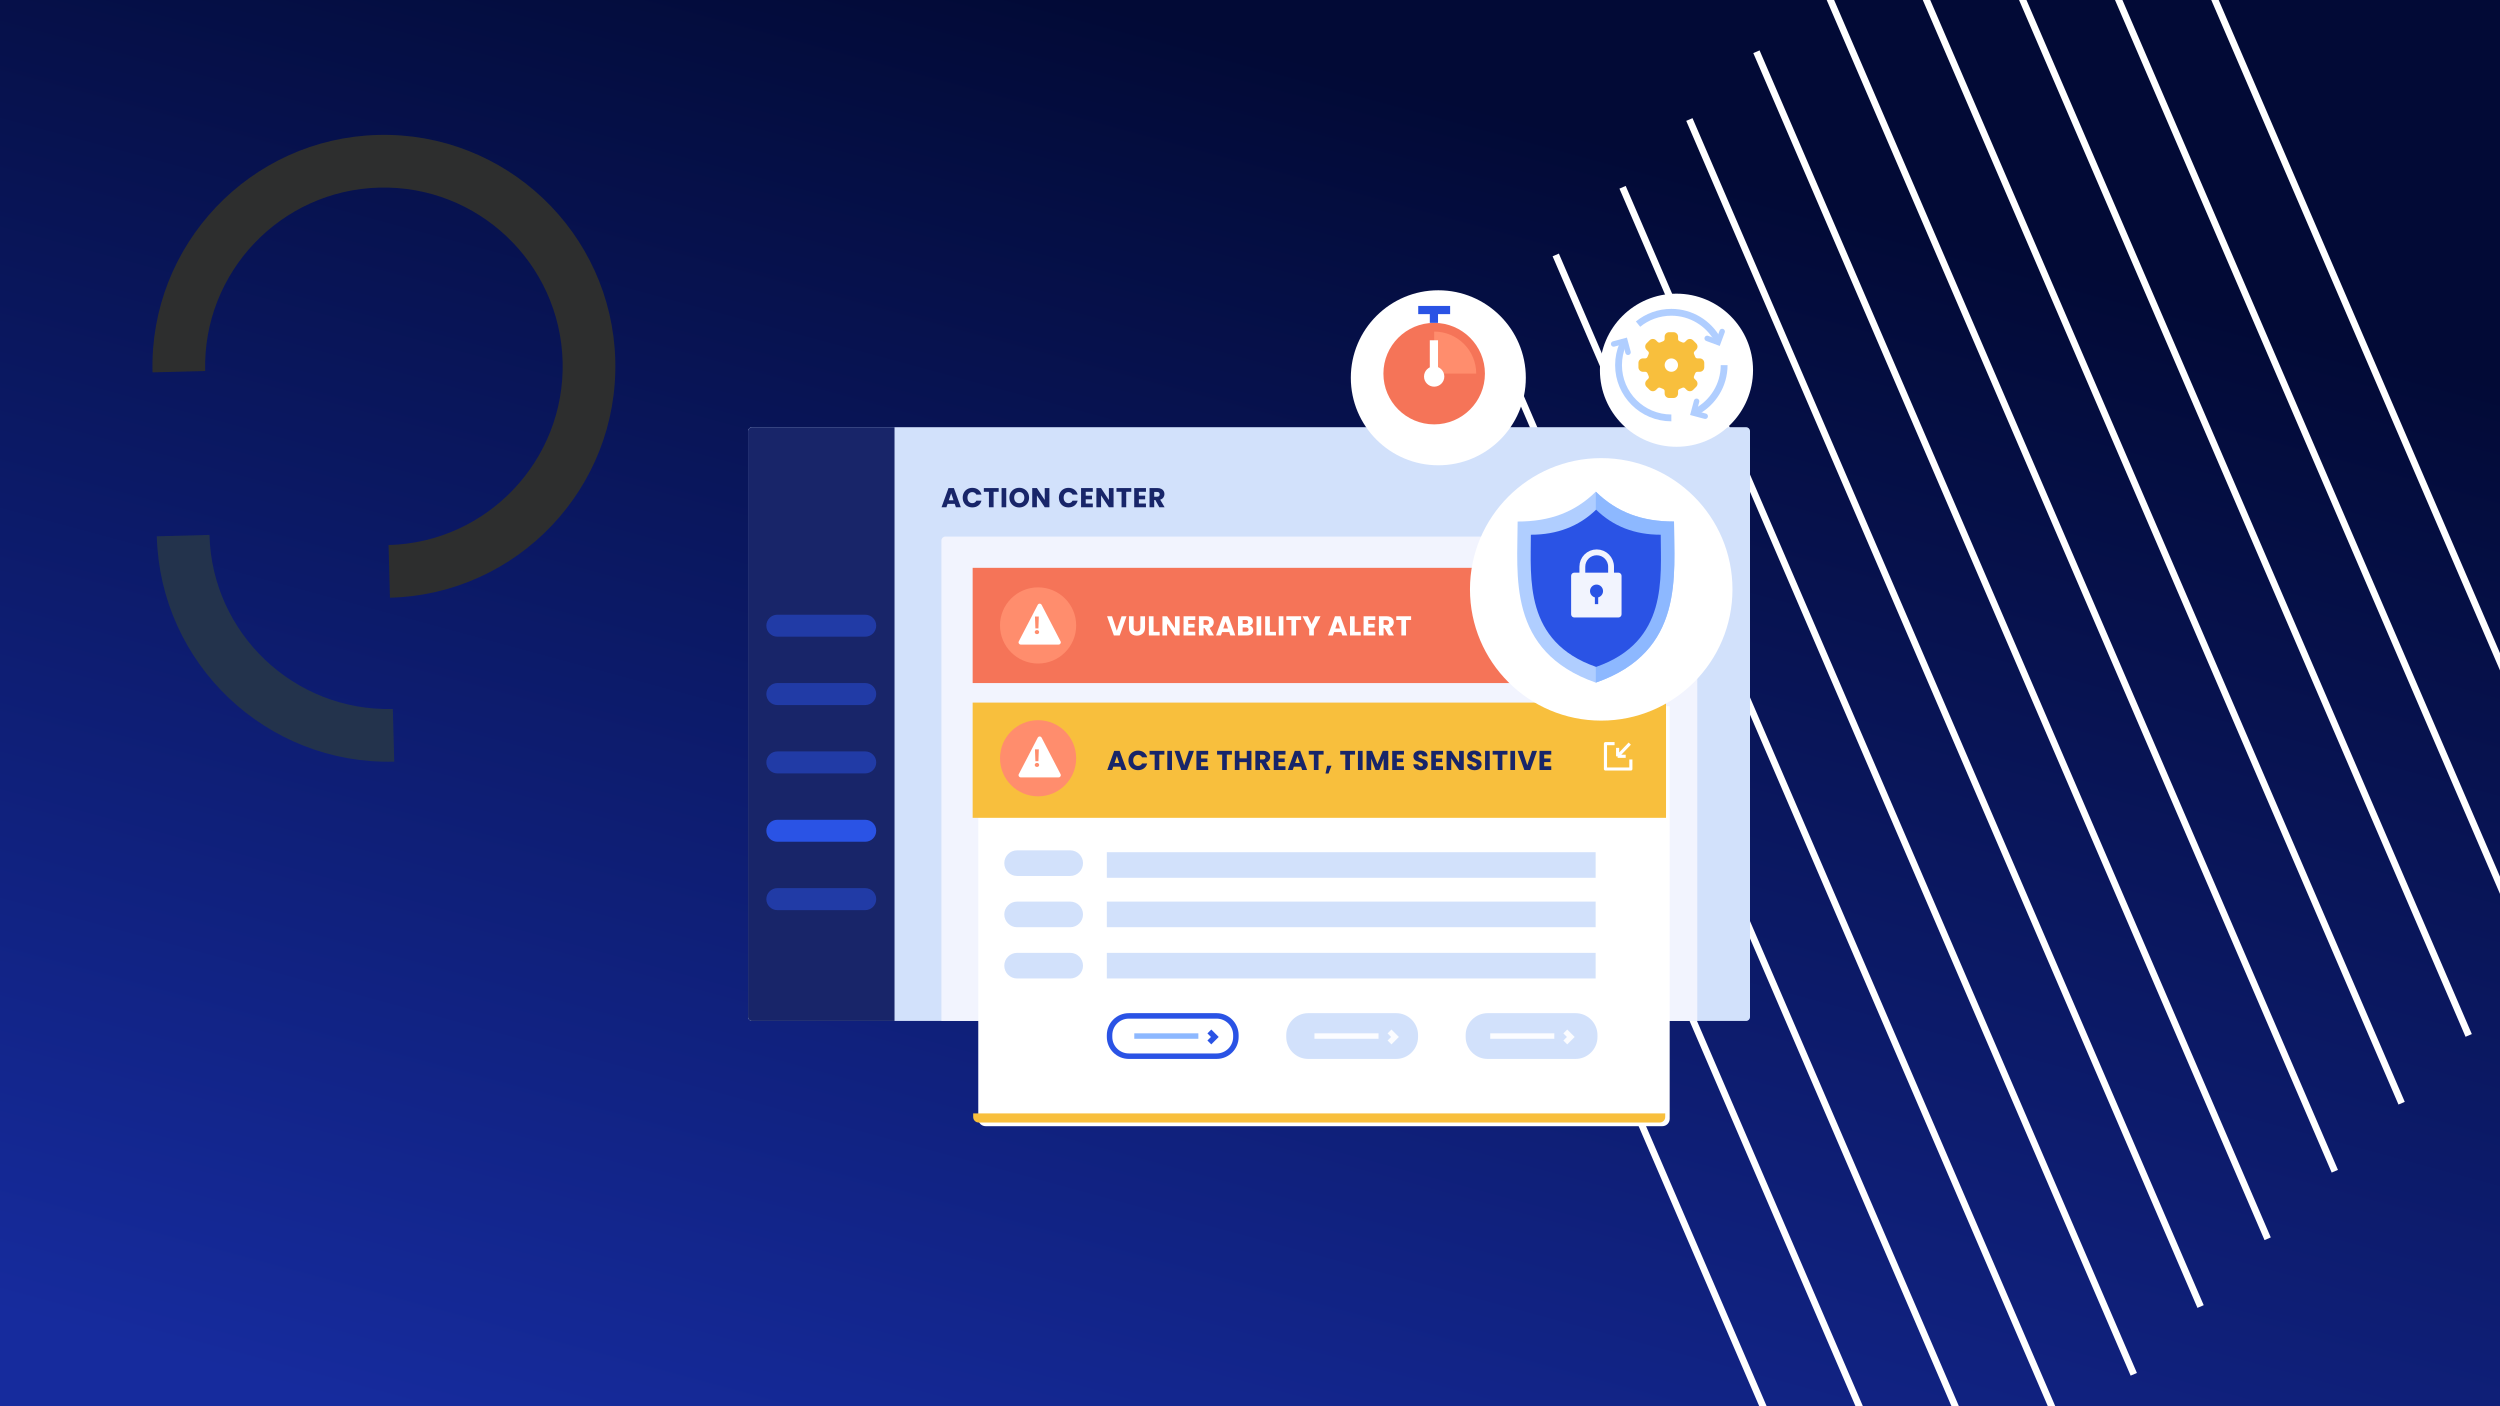 <svg width="1280" height="720" viewBox="0 0 1280 720" fill="none" xmlns="http://www.w3.org/2000/svg">
<g clip-path="url(#clip0_5642_13400)">
<rect width="1280" height="720" fill="#23334C"/>
<rect width="1280" height="720" fill="url(#paint0_linear_5642_13400)"/>
<rect width="1280" height="720" fill="url(#paint1_linear_5642_13400)"/>
<g style="mix-blend-mode:soft-light">
<path d="M1072.44 -147.521L1069.23 -146.137L1330.97 461.618L1334.18 460.234L1072.44 -147.521Z" fill="white"/>
<path d="M1038.1 -112.825L1034.89 -111.441L1296.63 496.313L1299.84 494.929L1038.1 -112.825Z" fill="white"/>
<path d="M1003.83 -78.306L1000.62 -76.922L1262.36 530.833L1265.58 529.449L1003.83 -78.306Z" fill="white"/>
<path d="M969.495 -43.607L966.281 -42.223L1228.02 565.532L1231.24 564.148L969.495 -43.607Z" fill="white"/>
<path d="M935.294 -8.775L932.08 -7.391L1193.82 600.364L1197.03 598.98L935.294 -8.775Z" fill="white"/>
<path d="M900.903 25.798L897.689 27.182L1159.43 634.936L1162.64 633.552L900.903 25.798Z" fill="white"/>
<path d="M866.563 60.497L863.35 61.881L1125.09 669.636L1128.3 668.252L866.563 60.497Z" fill="white"/>
<path d="M832.362 95.192L829.148 96.576L1090.89 704.331L1094.1 702.947L832.362 95.192Z" fill="white"/>
<path d="M798.145 129.839L794.932 131.223L1056.67 738.977L1059.89 737.593L798.145 129.839Z" fill="white"/>
<path d="M763.755 164.544L760.541 165.928L1022.28 773.682L1025.5 772.298L763.755 164.544Z" fill="white"/>
<path d="M729.552 199.243L726.338 200.627L988.078 808.382L991.292 806.998L729.552 199.243Z" fill="white"/>
<path d="M695.214 233.938L692 235.322L953.741 843.077L956.954 841.693L695.214 233.938Z" fill="white"/>
</g>
<path d="M383 220.73C383 219.626 383.895 218.73 385 218.73H894C895.105 218.73 896 219.626 896 220.73V520.73C896 521.835 895.105 522.73 894 522.73H385C383.895 522.73 383 521.835 383 520.73V220.73Z" fill="#D2E1FB"/>
<path d="M458 218.73H385C383.895 218.73 383 219.626 383 220.73V520.73C383 521.835 383.895 522.73 385 522.73H458V218.73Z" fill="#182569"/>
<path opacity="0.5" d="M392.373 320.355C392.373 317.249 394.891 314.73 397.997 314.73H442.991C446.097 314.73 448.615 317.249 448.615 320.355C448.615 323.461 446.097 325.979 442.991 325.979H397.997C394.891 325.979 392.373 323.461 392.373 320.355Z" fill="#2A53E5"/>
<path opacity="0.5" d="M392.373 355.355C392.373 352.249 394.891 349.73 397.997 349.73H442.991C446.097 349.73 448.615 352.249 448.615 355.355C448.615 358.461 446.097 360.979 442.991 360.979H397.997C394.891 360.979 392.373 358.461 392.373 355.355Z" fill="#2A53E5"/>
<path opacity="0.5" d="M392.373 390.355C392.373 387.249 394.891 384.73 397.997 384.73H442.991C446.097 384.73 448.615 387.249 448.615 390.355C448.615 393.461 446.097 395.979 442.991 395.979H397.997C394.891 395.979 392.373 393.461 392.373 390.355Z" fill="#2A53E5"/>
<path d="M392.373 425.355C392.373 422.249 394.891 419.73 397.997 419.73H442.991C446.097 419.73 448.615 422.249 448.615 425.355C448.615 428.461 446.097 430.979 442.991 430.979H397.997C394.891 430.979 392.373 428.461 392.373 425.355Z" fill="#2A53E5"/>
<path opacity="0.5" d="M392.373 460.355C392.373 457.249 394.891 454.73 397.997 454.73H442.991C446.097 454.73 448.615 457.249 448.615 460.355C448.615 463.461 446.097 465.979 442.991 465.979H397.997C394.891 465.979 392.373 463.461 392.373 460.355Z" fill="#2A53E5"/>
<path d="M488.828 257.983H485.16L484.572 259.719H482.066L485.622 249.891H488.394L491.95 259.719H489.416L488.828 257.983ZM488.212 256.135L486.994 252.537L485.79 256.135H488.212ZM492.906 254.791C492.906 253.82 493.116 252.957 493.536 252.201C493.956 251.435 494.539 250.843 495.286 250.423C496.042 249.993 496.896 249.779 497.848 249.779C499.015 249.779 500.013 250.087 500.844 250.703C501.675 251.319 502.23 252.159 502.51 253.223H499.878C499.682 252.812 499.402 252.499 499.038 252.285C498.683 252.07 498.277 251.963 497.82 251.963C497.083 251.963 496.485 252.219 496.028 252.733C495.571 253.246 495.342 253.932 495.342 254.791C495.342 255.649 495.571 256.335 496.028 256.849C496.485 257.362 497.083 257.619 497.82 257.619C498.277 257.619 498.683 257.511 499.038 257.297C499.402 257.082 499.682 256.769 499.878 256.359H502.51C502.23 257.423 501.675 258.263 500.844 258.879C500.013 259.485 499.015 259.789 497.848 259.789C496.896 259.789 496.042 259.579 495.286 259.159C494.539 258.729 493.956 258.137 493.536 257.381C493.116 256.625 492.906 255.761 492.906 254.791ZM511.326 249.891V251.809H508.722V259.719H506.328V251.809H503.724V249.891H511.326ZM515.202 249.891V259.719H512.808V249.891H515.202ZM521.865 259.817C520.941 259.817 520.091 259.602 519.317 259.173C518.551 258.743 517.94 258.146 517.483 257.381C517.035 256.606 516.811 255.738 516.811 254.777C516.811 253.815 517.035 252.952 517.483 252.187C517.94 251.421 518.551 250.824 519.317 250.395C520.091 249.965 520.941 249.751 521.865 249.751C522.789 249.751 523.633 249.965 524.399 250.395C525.173 250.824 525.78 251.421 526.219 252.187C526.667 252.952 526.891 253.815 526.891 254.777C526.891 255.738 526.667 256.606 526.219 257.381C525.771 258.146 525.164 258.743 524.399 259.173C523.633 259.602 522.789 259.817 521.865 259.817ZM521.865 257.633C522.649 257.633 523.274 257.371 523.741 256.849C524.217 256.326 524.455 255.635 524.455 254.777C524.455 253.909 524.217 253.218 523.741 252.705C523.274 252.182 522.649 251.921 521.865 251.921C521.071 251.921 520.437 252.177 519.961 252.691C519.494 253.204 519.261 253.899 519.261 254.777C519.261 255.645 519.494 256.34 519.961 256.863C520.437 257.376 521.071 257.633 521.865 257.633ZM537.294 259.719H534.9L530.896 253.657V259.719H528.502V249.891H530.896L534.9 255.981V249.891H537.294V259.719ZM542.151 254.791C542.151 253.82 542.361 252.957 542.781 252.201C543.201 251.435 543.784 250.843 544.531 250.423C545.287 249.993 546.141 249.779 547.093 249.779C548.259 249.779 549.258 250.087 550.089 250.703C550.919 251.319 551.475 252.159 551.755 253.223H549.123C548.927 252.812 548.647 252.499 548.283 252.285C547.928 252.07 547.522 251.963 547.065 251.963C546.327 251.963 545.73 252.219 545.273 252.733C544.815 253.246 544.587 253.932 544.587 254.791C544.587 255.649 544.815 256.335 545.273 256.849C545.73 257.362 546.327 257.619 547.065 257.619C547.522 257.619 547.928 257.511 548.283 257.297C548.647 257.082 548.927 256.769 549.123 256.359H551.755C551.475 257.423 550.919 258.263 550.089 258.879C549.258 259.485 548.259 259.789 547.093 259.789C546.141 259.789 545.287 259.579 544.531 259.159C543.784 258.729 543.201 258.137 542.781 257.381C542.361 256.625 542.151 255.761 542.151 254.791ZM555.895 251.809V253.797H559.101V255.645H555.895V257.801H559.521V259.719H553.501V249.891H559.521V251.809H555.895ZM570.147 259.719H567.753L563.749 253.657V259.719H561.355V249.891H563.749L567.753 255.981V249.891H570.147V259.719ZM579.232 249.891V251.809H576.628V259.719H574.234V251.809H571.63V249.891H579.232ZM583.108 251.809V253.797H586.314V255.645H583.108V257.801H586.734V259.719H580.714V249.891H586.734V251.809H583.108ZM593.58 259.719L591.536 256.009H590.962V259.719H588.568V249.891H592.586C593.361 249.891 594.019 250.026 594.56 250.297C595.111 250.567 595.521 250.941 595.792 251.417C596.063 251.883 596.198 252.406 596.198 252.985C596.198 253.638 596.011 254.221 595.638 254.735C595.274 255.248 594.733 255.612 594.014 255.827L596.282 259.719H593.58ZM590.962 254.315H592.446C592.885 254.315 593.211 254.207 593.426 253.993C593.65 253.778 593.762 253.475 593.762 253.083C593.762 252.709 593.65 252.415 593.426 252.201C593.211 251.986 592.885 251.879 592.446 251.879H590.962V254.315Z" fill="#182569"/>
<path d="M482 276.73C482 275.626 482.895 274.73 484 274.73H867C868.105 274.73 869 275.626 869 276.73V522.73H482V276.73Z" fill="#F2F4FE"/>
<g filter="url(#filter0_d_5642_13400)">
<path d="M499 359.73H853V570.981C853 573.052 851.321 574.73 849.251 574.73H502.749C500.679 574.73 499 573.052 499 570.981V359.73Z" fill="white"/>
</g>
<path d="M514.199 441.935C514.199 438.311 517.137 435.373 520.761 435.373H547.945C551.568 435.373 554.506 438.311 554.506 441.935C554.506 445.559 551.568 448.496 547.945 448.496H520.761C517.137 448.496 514.199 445.559 514.199 441.935Z" fill="#D2E1FB"/>
<path d="M514.199 468.181C514.199 464.557 517.137 461.619 520.761 461.619H547.945C551.568 461.619 554.506 464.557 554.506 468.181C554.506 471.805 551.568 474.742 547.945 474.742H520.761C517.137 474.742 514.199 471.805 514.199 468.181Z" fill="#D2E1FB"/>
<path d="M514.199 494.427C514.199 490.803 517.137 487.865 520.761 487.865H547.945C551.568 487.865 554.506 490.803 554.506 494.427C554.506 498.051 551.568 500.988 547.945 500.988H520.761C517.137 500.988 514.199 498.051 514.199 494.427Z" fill="#D2E1FB"/>
<line x1="810.409" y1="442.872" x2="573.255" y2="442.872" stroke="#D2E1FB" stroke-width="13.123" stroke-linecap="square" stroke-linejoin="round"/>
<line x1="810.409" y1="468.181" x2="573.255" y2="468.181" stroke="#D2E1FB" stroke-width="13.123" stroke-linecap="square" stroke-linejoin="round"/>
<line x1="810.409" y1="494.429" x2="573.255" y2="494.429" stroke="#D2E1FB" stroke-width="13.123" stroke-linecap="square" stroke-linejoin="round"/>
<path d="M501.076 574.73C499.523 574.73 498.264 573.471 498.264 571.918L498.264 570.044L852.59 570.044L852.59 571.918C852.59 573.471 851.33 574.73 849.777 574.73L501.076 574.73Z" fill="#F8BF3D"/>
<path d="M568.097 529.985C568.097 524.549 572.504 520.142 577.94 520.142H622.934C628.369 520.142 632.776 524.549 632.776 529.985V530.922C632.776 536.358 628.369 540.765 622.934 540.765H577.94C572.504 540.765 568.097 536.358 568.097 530.922V529.985Z" stroke="#2A53E5" stroke-width="2.812"/>
<line x1="580.752" y1="530.459" x2="613.56" y2="530.459" stroke="#8DB8FF" stroke-width="2.8"/>
<path d="M619.186 528.109L621.998 530.921L619.186 533.734" stroke="#2A53E5" stroke-width="2.8"/>
<path d="M658.555 529.985C658.555 523.772 663.591 518.736 669.803 518.736H714.797C721.009 518.736 726.045 523.772 726.045 529.985V530.922C726.045 537.134 721.009 542.171 714.797 542.171H669.803C663.591 542.171 658.555 537.134 658.555 530.922V529.985Z" fill="#D2E1FB"/>
<line opacity="0.9" x1="673" y1="530.459" x2="705.808" y2="530.459" stroke="white" stroke-width="2.8"/>
<path opacity="0.9" d="M711.434 528.109L714.246 530.921L711.434 533.734" stroke="white" stroke-width="2.8"/>
<path d="M750.416 529.985C750.416 523.772 755.452 518.736 761.664 518.736H806.658C812.871 518.736 817.907 523.772 817.907 529.985V530.922C817.907 537.134 812.871 542.171 806.658 542.171H761.664C755.452 542.171 750.416 537.134 750.416 530.922V529.985Z" fill="#D2E1FB"/>
<line opacity="0.9" x1="763" y1="530.459" x2="795.808" y2="530.459" stroke="white" stroke-width="2.8"/>
<path opacity="0.9" d="M801.434 528.109L804.246 530.921L801.434 533.734" stroke="white" stroke-width="2.8"/>
<rect x="498" y="359.73" width="355" height="59" fill="#F8BF3D"/>
<path d="M573.677 392.52H570.009L569.421 394.256H566.915L570.471 384.428H573.243L576.799 394.256H574.265L573.677 392.52ZM573.061 390.672L571.843 387.074L570.639 390.672H573.061ZM577.756 389.328C577.756 388.357 577.966 387.494 578.386 386.738C578.806 385.973 579.389 385.38 580.136 384.96C580.892 384.531 581.746 384.316 582.698 384.316C583.864 384.316 584.863 384.624 585.694 385.24C586.524 385.856 587.08 386.696 587.36 387.76H584.728C584.532 387.349 584.252 387.037 583.888 386.822C583.533 386.607 583.127 386.5 582.67 386.5C581.932 386.5 581.335 386.757 580.878 387.27C580.42 387.783 580.192 388.469 580.192 389.328C580.192 390.187 580.42 390.873 580.878 391.386C581.335 391.899 581.932 392.156 582.67 392.156C583.127 392.156 583.533 392.049 583.888 391.834C584.252 391.619 584.532 391.307 584.728 390.896H587.36C587.08 391.96 586.524 392.8 585.694 393.416C584.863 394.023 583.864 394.326 582.698 394.326C581.746 394.326 580.892 394.116 580.136 393.696C579.389 393.267 578.806 392.674 578.386 391.918C577.966 391.162 577.756 390.299 577.756 389.328ZM596.176 384.428V386.346H593.572V394.256H591.178V386.346H588.574V384.428H596.176ZM600.051 384.428V394.256H597.657V384.428H600.051ZM611.292 384.428L607.806 394.256H604.81L601.324 384.428H603.872L606.308 391.848L608.758 384.428H611.292ZM614.967 386.346V388.334H618.173V390.182H614.967V392.338H618.593V394.256H612.573V384.428H618.593V386.346H614.967ZM630.744 384.428V386.346H628.14V394.256H625.746V386.346H623.142V384.428H630.744ZM640.737 384.428V394.256H638.343V390.21H634.619V394.256H632.225V384.428H634.619V388.278H638.343V384.428H640.737ZM647.757 394.256L645.713 390.546H645.139V394.256H642.745V384.428H646.763C647.538 384.428 648.196 384.563 648.737 384.834C649.288 385.105 649.699 385.478 649.969 385.954C650.24 386.421 650.375 386.943 650.375 387.522C650.375 388.175 650.189 388.759 649.815 389.272C649.451 389.785 648.91 390.149 648.191 390.364L650.459 394.256H647.757ZM645.139 388.852H646.623C647.062 388.852 647.389 388.745 647.603 388.53C647.827 388.315 647.939 388.012 647.939 387.62C647.939 387.247 647.827 386.953 647.603 386.738C647.389 386.523 647.062 386.416 646.623 386.416H645.139V388.852ZM654.552 386.346V388.334H657.758V390.182H654.552V392.338H658.178V394.256H652.158V384.428H658.178V386.346H654.552ZM666.13 392.52H662.462L661.874 394.256H659.368L662.924 384.428H665.696L669.252 394.256H666.718L666.13 392.52ZM665.514 390.672L664.296 387.074L663.092 390.672H665.514ZM677.685 384.428V386.346H675.081V394.256H672.687V386.346H670.083V384.428H677.685ZM681.742 392.044L680.188 396.062H678.662L679.474 392.044H681.742ZM693.783 384.428V386.346H691.179V394.256H688.785V386.346H686.181V384.428H693.783ZM697.658 384.428V394.256H695.264V384.428H697.658ZM710.803 384.428V394.256H708.409V388.362L706.211 394.256H704.279L702.067 388.348V394.256H699.673V384.428H702.501L705.259 391.232L707.989 384.428H710.803ZM715.198 386.346V388.334H718.404V390.182H715.198V392.338H718.824V394.256H712.804V384.428H718.824V386.346H715.198ZM727.462 394.354C726.743 394.354 726.099 394.237 725.53 394.004C724.96 393.771 724.503 393.425 724.158 392.968C723.822 392.511 723.644 391.96 723.626 391.316H726.174C726.211 391.68 726.337 391.96 726.552 392.156C726.766 392.343 727.046 392.436 727.392 392.436C727.746 392.436 728.026 392.357 728.232 392.198C728.437 392.03 728.54 391.801 728.54 391.512C728.54 391.269 728.456 391.069 728.288 390.91C728.129 390.751 727.928 390.621 727.686 390.518C727.452 390.415 727.116 390.299 726.678 390.168C726.043 389.972 725.525 389.776 725.124 389.58C724.722 389.384 724.377 389.095 724.088 388.712C723.798 388.329 723.654 387.83 723.654 387.214C723.654 386.299 723.985 385.585 724.648 385.072C725.31 384.549 726.174 384.288 727.238 384.288C728.32 384.288 729.193 384.549 729.856 385.072C730.518 385.585 730.873 386.304 730.92 387.228H728.33C728.311 386.911 728.194 386.663 727.98 386.486C727.765 386.299 727.49 386.206 727.154 386.206C726.864 386.206 726.631 386.285 726.454 386.444C726.276 386.593 726.188 386.813 726.188 387.102C726.188 387.419 726.337 387.667 726.636 387.844C726.934 388.021 727.401 388.213 728.036 388.418C728.67 388.633 729.184 388.838 729.576 389.034C729.977 389.23 730.322 389.515 730.612 389.888C730.901 390.261 731.046 390.742 731.046 391.33C731.046 391.89 730.901 392.399 730.612 392.856C730.332 393.313 729.921 393.677 729.38 393.948C728.838 394.219 728.199 394.354 727.462 394.354ZM735.193 386.346V388.334H738.399V390.182H735.193V392.338H738.819V394.256H732.799V384.428H738.819V386.346H735.193ZM749.445 394.256H747.051L743.047 388.194V394.256H740.653V384.428H743.047L747.051 390.518V384.428H749.445V394.256ZM755.016 394.354C754.298 394.354 753.654 394.237 753.084 394.004C752.515 393.771 752.058 393.425 751.712 392.968C751.376 392.511 751.199 391.96 751.18 391.316H753.728C753.766 391.68 753.892 391.96 754.106 392.156C754.321 392.343 754.601 392.436 754.946 392.436C755.301 392.436 755.581 392.357 755.786 392.198C755.992 392.03 756.094 391.801 756.094 391.512C756.094 391.269 756.01 391.069 755.842 390.91C755.684 390.751 755.483 390.621 755.24 390.518C755.007 390.415 754.671 390.299 754.232 390.168C753.598 389.972 753.08 389.776 752.678 389.58C752.277 389.384 751.932 389.095 751.642 388.712C751.353 388.329 751.208 387.83 751.208 387.214C751.208 386.299 751.54 385.585 752.202 385.072C752.865 384.549 753.728 384.288 754.792 384.288C755.875 384.288 756.748 384.549 757.41 385.072C758.073 385.585 758.428 386.304 758.474 387.228H755.884C755.866 386.911 755.749 386.663 755.534 386.486C755.32 386.299 755.044 386.206 754.708 386.206C754.419 386.206 754.186 386.285 754.008 386.444C753.831 386.593 753.742 386.813 753.742 387.102C753.742 387.419 753.892 387.667 754.19 387.844C754.489 388.021 754.956 388.213 755.59 388.418C756.225 388.633 756.738 388.838 757.13 389.034C757.532 389.23 757.877 389.515 758.166 389.888C758.456 390.261 758.6 390.742 758.6 391.33C758.6 391.89 758.456 392.399 758.166 392.856C757.886 393.313 757.476 393.677 756.934 393.948C756.393 394.219 755.754 394.354 755.016 394.354ZM762.748 384.428V394.256H760.354V384.428H762.748ZM771.833 384.428V386.346H769.229V394.256H766.835V386.346H764.231V384.428H771.833ZM775.708 384.428V394.256H773.314V384.428H775.708ZM786.949 384.428L783.463 394.256H780.467L776.981 384.428H779.529L781.965 391.848L784.415 384.428H786.949ZM790.623 386.346V388.334H793.829V390.182H790.623V392.338H794.249V394.256H788.229V384.428H794.249V386.346H790.623Z" fill="#182569"/>
<circle cx="531.5" cy="388.23" r="19.5" fill="#FF8D6D"/>
<g filter="url(#filter1_d_5642_13400)">
<path d="M532.187 376.559C531.769 375.752 530.615 375.752 530.197 376.559L520.495 395.263C520.108 396.009 520.649 396.9 521.49 396.9H540.894C541.735 396.9 542.276 396.009 541.889 395.263L532.187 376.559Z" fill="white"/>
</g>
<path d="M531.877 383.658L531.668 389.734H530.121L529.898 383.658H531.877ZM530.933 392.677C530.601 392.677 530.326 392.581 530.108 392.388C529.898 392.187 529.793 391.939 529.793 391.646C529.793 391.352 529.898 391.109 530.108 390.916C530.326 390.715 530.601 390.614 530.933 390.614C531.257 390.614 531.523 390.715 531.733 390.916C531.943 391.109 532.048 391.352 532.048 391.646C532.048 391.939 531.943 392.187 531.733 392.388C531.523 392.581 531.257 392.677 530.933 392.677Z" fill="#FF8D6D"/>
<path d="M826.663 380.73H822V393.73H835V388.855" stroke="white" stroke-width="1.6" stroke-linejoin="round"/>
<path d="M834.436 380.734L828.218 387.234M828.218 387.234L828.218 382.898M828.218 387.234L832.362 387.234" stroke="white" stroke-width="1.6"/>
<rect x="498" y="290.73" width="355" height="59" fill="#F57458"/>
<path d="M826.873 311.73H821.998V324.73H834.998V319.855" stroke="white" stroke-width="1.6" stroke-linejoin="round"/>
<path d="M827.684 319.043L834.996 311.73M834.996 311.73V316.605M834.996 311.73H830.121" stroke="white" stroke-width="1.6"/>
<path d="M576.785 315.527L573.299 325.355H570.303L566.817 315.527H569.365L571.801 322.947L574.251 315.527H576.785ZM580.418 315.527V321.407C580.418 321.995 580.563 322.448 580.852 322.765C581.141 323.083 581.566 323.241 582.126 323.241C582.686 323.241 583.115 323.083 583.414 322.765C583.713 322.448 583.862 321.995 583.862 321.407V315.527H586.256V321.393C586.256 322.271 586.069 323.013 585.696 323.619C585.323 324.226 584.819 324.683 584.184 324.991C583.559 325.299 582.859 325.453 582.084 325.453C581.309 325.453 580.614 325.304 579.998 325.005C579.391 324.697 578.911 324.24 578.556 323.633C578.201 323.017 578.024 322.271 578.024 321.393V315.527H580.418ZM590.611 323.507H593.747V325.355H588.217V315.527H590.611V323.507ZM603.961 325.355H601.567L597.563 319.293V325.355H595.169V315.527H597.563L601.567 321.617V315.527H603.961V325.355ZM608.37 317.445V319.433H611.576V321.281H608.37V323.437H611.996V325.355H605.976V315.527H611.996V317.445H608.37ZM618.843 325.355L616.799 321.645H616.225V325.355H613.831V315.527H617.849C618.623 315.527 619.281 315.663 619.823 315.933C620.373 316.204 620.784 316.577 621.055 317.053C621.325 317.52 621.461 318.043 621.461 318.621C621.461 319.275 621.274 319.858 620.901 320.371C620.537 320.885 619.995 321.249 619.277 321.463L621.545 325.355H618.843ZM616.225 319.951H617.709C618.147 319.951 618.474 319.844 618.689 319.629C618.913 319.415 619.025 319.111 619.025 318.719C619.025 318.346 618.913 318.052 618.689 317.837C618.474 317.623 618.147 317.515 617.709 317.515H616.225V319.951ZM629.361 323.619H625.693L625.105 325.355H622.599L626.155 315.527H628.927L632.483 325.355H629.949L629.361 323.619ZM628.745 321.771L627.527 318.173L626.323 321.771H628.745ZM639.796 320.315C640.365 320.437 640.822 320.721 641.168 321.169C641.513 321.608 641.686 322.112 641.686 322.681C641.686 323.503 641.396 324.156 640.818 324.641C640.248 325.117 639.45 325.355 638.424 325.355H633.846V315.527H638.27C639.268 315.527 640.048 315.756 640.608 316.213C641.177 316.671 641.462 317.291 641.462 318.075C641.462 318.654 641.308 319.135 641 319.517C640.701 319.9 640.3 320.166 639.796 320.315ZM636.24 319.503H637.808C638.2 319.503 638.498 319.419 638.704 319.251C638.918 319.074 639.026 318.817 639.026 318.481C639.026 318.145 638.918 317.889 638.704 317.711C638.498 317.534 638.2 317.445 637.808 317.445H636.24V319.503ZM638.004 323.423C638.405 323.423 638.713 323.335 638.928 323.157C639.152 322.971 639.264 322.705 639.264 322.359C639.264 322.014 639.147 321.743 638.914 321.547C638.69 321.351 638.377 321.253 637.976 321.253H636.24V323.423H638.004ZM645.748 315.527V325.355H643.354V315.527H645.748ZM650.157 323.507H653.293V325.355H647.763V315.527H650.157V323.507ZM657.109 315.527V325.355H654.715V315.527H657.109ZM666.194 315.527V317.445H663.59V325.355H661.196V317.445H658.592V315.527H666.194ZM676.103 315.527L672.701 322.107V325.355H670.307V322.107L666.905 315.527H669.621L671.525 319.643L673.415 315.527H676.103ZM686.713 323.619H683.045L682.457 325.355H679.951L683.507 315.527H686.279L689.835 325.355H687.301L686.713 323.619ZM686.097 321.771L684.879 318.173L683.675 321.771H686.097ZM693.591 323.507H696.727V325.355H691.197V315.527H693.591V323.507ZM700.543 317.445V319.433H703.749V321.281H700.543V323.437H704.169V325.355H698.149V315.527H704.169V317.445H700.543ZM711.015 325.355L708.971 321.645H708.397V325.355H706.003V315.527H710.021C710.796 315.527 711.454 315.663 711.995 315.933C712.546 316.204 712.956 316.577 713.227 317.053C713.498 317.52 713.633 318.043 713.633 318.621C713.633 319.275 713.446 319.858 713.073 320.371C712.709 320.885 712.168 321.249 711.449 321.463L713.717 325.355H711.015ZM708.397 319.951H709.881C710.32 319.951 710.646 319.844 710.861 319.629C711.085 319.415 711.197 319.111 711.197 318.719C711.197 318.346 711.085 318.052 710.861 317.837C710.646 317.623 710.32 317.515 709.881 317.515H708.397V319.951ZM722.486 315.527V317.445H719.882V325.355H717.488V317.445H714.884V315.527H722.486Z" fill="white"/>
<circle cx="531.5" cy="320.23" r="19.5" fill="#FF8D6D"/>
<g filter="url(#filter2_d_5642_13400)">
<path d="M532.187 308.559C531.769 307.752 530.615 307.752 530.197 308.559L520.495 327.263C520.108 328.009 520.649 328.9 521.49 328.9H540.894C541.735 328.9 542.276 328.009 541.889 327.263L532.187 308.559Z" fill="white"/>
</g>
<path d="M531.877 315.658L531.668 321.734H530.121L529.898 315.658H531.877ZM530.933 324.677C530.601 324.677 530.326 324.581 530.108 324.388C529.898 324.187 529.793 323.939 529.793 323.646C529.793 323.352 529.898 323.109 530.108 322.916C530.326 322.715 530.601 322.614 530.933 322.614C531.257 322.614 531.523 322.715 531.733 322.916C531.943 323.109 532.048 323.352 532.048 323.646C532.048 323.939 531.943 324.187 531.733 324.388C531.523 324.581 531.257 324.677 530.933 324.677Z" fill="#FF8D6D"/>
<g filter="url(#filter3_d_5642_13400)">
<circle cx="733.8" cy="190.8" r="44.8" fill="white"/>
</g>
<circle cx="734.293" cy="191.295" r="25.988" fill="#F57458"/>
<path d="M734.295 169.762C737.123 169.762 739.923 170.319 742.536 171.401C745.148 172.483 747.522 174.069 749.521 176.069C751.521 178.068 753.107 180.442 754.189 183.055C755.271 185.667 755.828 188.467 755.828 191.295L734.295 191.295V169.762Z" fill="#FF8D6D"/>
<line x1="734.166" y1="176.315" x2="734.166" y2="189.936" stroke="white" stroke-width="4.2" stroke-linecap="square" stroke-linejoin="round"/>
<line x1="734.166" y1="159.981" x2="734.166" y2="163.206" stroke="#2A53E5" stroke-width="4.2" stroke-linecap="square" stroke-linejoin="round"/>
<line x1="728.229" y1="158.75" x2="740.365" y2="158.75" stroke="#2A53E5" stroke-width="4.2" stroke-linecap="square" stroke-linejoin="round"/>
<circle cx="734.295" cy="192.78" r="5.198" fill="white"/>
<g filter="url(#filter4_d_5642_13400)">
<circle cx="855.731" cy="186.93" r="39.2" fill="white"/>
</g>
<path fill-rule="evenodd" clip-rule="evenodd" d="M852.928 200.227C852.928 199.441 852.382 198.77 851.641 198.508C851.231 198.364 850.83 198.197 850.438 198.009C849.729 197.669 848.868 197.756 848.312 198.313L847.441 199.184C846.78 199.845 845.709 199.845 845.048 199.184L843.477 197.612C842.816 196.952 842.816 195.881 843.477 195.22L844.349 194.348C844.905 193.792 844.992 192.931 844.652 192.223C844.464 191.83 844.298 191.429 844.153 191.02C843.891 190.279 843.22 189.732 842.434 189.732H841.201C840.267 189.732 839.51 188.975 839.51 188.041V185.818C839.51 184.884 840.267 184.126 841.201 184.126H842.433C843.22 184.126 843.891 183.58 844.153 182.838C844.297 182.429 844.464 182.028 844.652 181.636C844.992 180.927 844.905 180.066 844.349 179.51L843.477 178.638C842.816 177.978 842.816 176.906 843.477 176.246L845.048 174.674C845.709 174.013 846.78 174.013 847.441 174.674L848.312 175.546C848.868 176.102 849.729 176.19 850.438 175.85C850.83 175.662 851.231 175.495 851.641 175.351C852.382 175.089 852.928 174.418 852.928 173.632V172.401C852.928 171.466 853.686 170.709 854.62 170.709H856.841C857.775 170.709 858.533 171.466 858.533 172.401V173.633C858.533 174.419 859.079 175.09 859.821 175.352C860.23 175.496 860.631 175.663 861.023 175.851C861.732 176.191 862.594 176.103 863.15 175.547L864.021 174.676C864.682 174.015 865.753 174.015 866.414 174.675L867.985 176.247C868.646 176.908 868.646 177.979 867.985 178.64L867.114 179.511C866.558 180.067 866.47 180.928 866.81 181.637C866.998 182.029 867.165 182.43 867.309 182.84C867.571 183.581 868.242 184.127 869.028 184.127H870.259C871.194 184.127 871.951 184.884 871.951 185.819V188.041C871.951 188.976 871.194 189.733 870.259 189.733H869.027C868.241 189.733 867.571 190.279 867.309 191.02C867.164 191.43 866.998 191.831 866.81 192.223C866.47 192.931 866.558 193.792 867.113 194.348L867.985 195.22C868.646 195.881 868.646 196.952 867.986 197.612L866.414 199.184C865.754 199.845 864.682 199.845 864.022 199.184L863.15 198.312C862.594 197.756 861.733 197.668 861.025 198.008C860.632 198.196 860.231 198.363 859.821 198.508C859.08 198.77 858.533 199.441 858.533 200.227V201.459C858.533 202.393 857.776 203.15 856.842 203.15H854.62C853.686 203.15 852.928 202.393 852.928 201.459V200.227ZM855.728 190.985C857.968 190.985 859.783 189.17 859.783 186.93C859.783 184.69 857.968 182.875 855.728 182.875C853.488 182.875 851.673 184.69 851.673 186.93C851.673 189.17 853.488 190.985 855.728 190.985Z" fill="#F8BF3D"/>
<path d="M851.641 198.508L851.429 199.106H851.429L851.641 198.508ZM850.438 198.009L850.713 197.437L850.713 197.437L850.438 198.009ZM848.312 198.313L848.761 198.761L848.312 198.313ZM847.441 199.184L846.992 198.735L847.441 199.184ZM845.048 199.184L844.599 199.632V199.632L845.048 199.184ZM843.477 197.612L843.028 198.061L843.477 197.612ZM843.477 195.22L843.925 195.668H843.925L843.477 195.22ZM844.349 194.348L843.9 193.899H843.9L844.349 194.348ZM844.652 192.223L845.224 191.948H845.224L844.652 192.223ZM844.153 191.02L843.555 191.231L844.153 191.02ZM844.153 182.838L843.555 182.627V182.627L844.153 182.838ZM844.652 181.636L845.224 181.91L845.224 181.91L844.652 181.636ZM844.349 179.51L844.797 179.061H844.797L844.349 179.51ZM843.477 178.638L843.925 178.19L843.477 178.638ZM843.477 176.246L843.925 176.694H843.925L843.477 176.246ZM845.048 174.674L844.599 174.226L845.048 174.674ZM847.441 174.674L846.992 175.123L847.441 174.674ZM848.312 175.546L848.761 175.097L848.312 175.546ZM850.438 175.85L850.164 175.278H850.164L850.438 175.85ZM851.641 175.351L851.429 174.752L851.641 175.351ZM859.821 175.352L859.609 175.95L859.821 175.352ZM861.023 175.851L860.749 176.423L861.023 175.851ZM863.15 175.547L863.598 175.996V175.996L863.15 175.547ZM864.021 174.676L863.573 174.227V174.227L864.021 174.676ZM866.414 174.675L865.965 175.124L866.414 174.675ZM867.985 176.247L868.434 175.799V175.799L867.985 176.247ZM867.985 178.64L867.537 178.191V178.191L867.985 178.64ZM867.114 179.511L867.562 179.96V179.96L867.114 179.511ZM866.81 181.637L866.238 181.911V181.911L866.81 181.637ZM867.309 182.84L866.711 183.051L867.309 182.84ZM867.309 191.02L867.907 191.232V191.232L867.309 191.02ZM866.81 192.223L866.238 191.948L866.81 192.223ZM867.113 194.348L866.665 194.796L867.113 194.348ZM867.985 195.22L868.434 194.771L867.985 195.22ZM867.986 197.612L867.537 197.164L867.986 197.612ZM866.414 199.184L865.966 198.735V198.735L866.414 199.184ZM864.022 199.184L863.573 199.633V199.633L864.022 199.184ZM863.15 198.312L863.598 197.863V197.863L863.15 198.312ZM861.025 198.008L860.75 197.436H860.75L861.025 198.008ZM859.821 198.508L860.032 199.106L859.821 198.508ZM851.429 199.106C851.956 199.292 852.294 199.749 852.294 200.227H853.563C853.563 199.132 852.807 198.248 851.852 197.91L851.429 199.106ZM850.164 198.581C850.576 198.779 850.999 198.954 851.429 199.106L851.852 197.91C851.464 197.773 851.084 197.615 850.713 197.437L850.164 198.581ZM848.761 198.761C849.099 198.423 849.66 198.339 850.164 198.581L850.713 197.437C849.798 196.998 848.638 197.09 847.863 197.864L848.761 198.761ZM847.889 199.633L848.761 198.761L847.863 197.864L846.992 198.735L847.889 199.633ZM844.599 199.632C845.508 200.541 846.981 200.541 847.889 199.633L846.992 198.735C846.579 199.148 845.91 199.148 845.497 198.735L844.599 199.632ZM843.028 198.061L844.599 199.632L845.497 198.735L843.925 197.164L843.028 198.061ZM843.028 194.771C842.12 195.68 842.12 197.152 843.028 198.061L843.925 197.164C843.512 196.751 843.512 196.081 843.925 195.668L843.028 194.771ZM843.9 193.899L843.028 194.771L843.925 195.668L844.797 194.797L843.9 193.899ZM844.08 192.497C844.322 193 844.238 193.561 843.9 193.899L844.797 194.797C845.571 194.023 845.663 192.863 845.224 191.948L844.08 192.497ZM843.555 191.231C843.707 191.662 843.882 192.084 844.08 192.497L845.224 191.948C845.046 191.576 844.888 191.196 844.751 190.808L843.555 191.231ZM842.434 190.367C842.912 190.367 843.368 190.704 843.555 191.231L844.751 190.808C844.413 189.853 843.528 189.098 842.434 189.098V190.367ZM841.201 190.367H842.434V189.098H841.201V190.367ZM838.875 188.041C838.875 189.325 839.917 190.367 841.201 190.367V189.098C840.618 189.098 840.144 188.625 840.144 188.041H838.875ZM838.875 185.818V188.041H840.144V185.818H838.875ZM841.201 183.492C839.917 183.492 838.875 184.533 838.875 185.818H840.144C840.144 185.234 840.618 184.761 841.201 184.761V183.492ZM842.433 183.492H841.201V184.761H842.433V183.492ZM843.555 182.627C843.368 183.154 842.911 183.492 842.433 183.492V184.761C843.528 184.761 844.413 184.005 844.751 183.049L843.555 182.627ZM844.08 181.361C843.882 181.774 843.707 182.196 843.555 182.627L844.751 183.049C844.888 182.662 845.046 182.282 845.224 181.91L844.08 181.361ZM843.9 179.958C844.238 180.296 844.322 180.858 844.08 181.361L845.224 181.91C845.663 180.996 845.571 179.835 844.797 179.061L843.9 179.958ZM843.028 179.087L843.9 179.958L844.797 179.061L843.925 178.19L843.028 179.087ZM843.028 175.797C842.12 176.706 842.12 178.178 843.028 179.087L843.925 178.19C843.512 177.777 843.512 177.107 843.925 176.694L843.028 175.797ZM844.599 174.226L843.028 175.797L843.925 176.694L845.497 175.123L844.599 174.226ZM847.889 174.226C846.981 173.317 845.508 173.317 844.599 174.226L845.497 175.123C845.91 174.71 846.579 174.71 846.992 175.123L847.889 174.226ZM848.761 175.097L847.889 174.226L846.992 175.123L847.864 175.994L848.761 175.097ZM850.164 175.278C849.66 175.519 849.099 175.435 848.761 175.097L847.864 175.994C848.638 176.768 849.798 176.86 850.712 176.422L850.164 175.278ZM851.429 174.752C850.998 174.905 850.576 175.08 850.164 175.278L850.712 176.422C851.084 176.244 851.464 176.086 851.852 175.949L851.429 174.752ZM852.294 173.632C852.294 174.11 851.956 174.566 851.429 174.752L851.852 175.949C852.807 175.611 853.563 174.726 853.563 173.632H852.294ZM852.294 172.401V173.632H853.563V172.401H852.294ZM854.62 170.075C853.335 170.075 852.294 171.116 852.294 172.401H853.563C853.563 171.817 854.036 171.343 854.62 171.343V170.075ZM856.841 170.075H854.62V171.343H856.841V170.075ZM859.167 172.401C859.167 171.116 858.126 170.075 856.841 170.075V171.343C857.425 171.343 857.898 171.817 857.898 172.401H859.167ZM859.167 173.633V172.401H857.898V173.633H859.167ZM860.032 174.754C859.505 174.567 859.167 174.111 859.167 173.633H857.898C857.898 174.728 858.654 175.612 859.609 175.95L860.032 174.754ZM861.298 175.279C860.885 175.081 860.463 174.906 860.032 174.754L859.609 175.95C859.997 176.087 860.377 176.245 860.749 176.423L861.298 175.279ZM862.701 175.099C862.363 175.437 861.801 175.521 861.298 175.279L860.749 176.423C861.664 176.862 862.824 176.77 863.598 175.996L862.701 175.099ZM863.573 174.227L862.701 175.099L863.598 175.996L864.47 175.124L863.573 174.227ZM866.862 174.227C865.954 173.318 864.481 173.318 863.573 174.227L864.47 175.124C864.883 174.711 865.552 174.711 865.965 175.124L866.862 174.227ZM868.434 175.799L866.862 174.227L865.965 175.124L867.537 176.696L868.434 175.799ZM868.434 179.088C869.342 178.18 869.342 176.707 868.434 175.799L867.537 176.696C867.95 177.109 867.95 177.778 867.537 178.191L868.434 179.088ZM867.562 179.96L868.434 179.088L867.537 178.191L866.665 179.063L867.562 179.96ZM867.382 181.363C867.14 180.859 867.224 180.298 867.562 179.96L866.665 179.063C865.891 179.837 865.799 180.997 866.238 181.911L867.382 181.363ZM867.907 182.628C867.755 182.197 867.58 181.775 867.382 181.363L866.238 181.911C866.416 182.283 866.574 182.663 866.711 183.051L867.907 182.628ZM869.028 183.493C868.55 183.493 868.094 183.155 867.907 182.628L866.711 183.051C867.049 184.006 867.934 184.761 869.028 184.761V183.493ZM870.259 183.493H869.028V184.761H870.259V183.493ZM872.586 185.819C872.586 184.534 871.544 183.493 870.259 183.493V184.761C870.843 184.761 871.317 185.235 871.317 185.819H872.586ZM872.586 188.041V185.819H871.317V188.041H872.586ZM870.259 190.367C871.544 190.367 872.586 189.326 872.586 188.041H871.317C871.317 188.625 870.843 189.099 870.259 189.099V190.367ZM869.027 190.367H870.259V189.099H869.027V190.367ZM867.907 191.232C868.093 190.705 868.55 190.367 869.027 190.367V189.099C867.933 189.099 867.048 189.854 866.711 190.809L867.907 191.232ZM867.382 192.497C867.579 192.084 867.755 191.662 867.907 191.232L866.711 190.809C866.574 191.197 866.416 191.577 866.238 191.948L867.382 192.497ZM867.562 193.899C867.224 193.561 867.14 193 867.382 192.497L866.238 191.948C865.799 192.863 865.891 194.023 866.665 194.796L867.562 193.899ZM868.434 194.771L867.562 193.899L866.665 194.796L867.537 195.668L868.434 194.771ZM868.434 198.061C869.342 197.152 869.342 195.68 868.434 194.771L867.537 195.668C867.95 196.081 867.95 196.751 867.537 197.164L868.434 198.061ZM866.863 199.632L868.434 198.061L867.537 197.164L865.966 198.735L866.863 199.632ZM863.573 199.633C864.482 200.541 865.954 200.541 866.863 199.632L865.966 198.735C865.553 199.148 864.883 199.148 864.47 198.735L863.573 199.633ZM862.701 198.76L863.573 199.633L864.47 198.735L863.598 197.863L862.701 198.76ZM861.299 198.58C861.802 198.339 862.363 198.423 862.701 198.76L863.598 197.863C862.824 197.09 861.665 196.998 860.75 197.436L861.299 198.58ZM860.032 199.106C860.463 198.954 860.886 198.778 861.299 198.58L860.75 197.436C860.378 197.615 859.998 197.773 859.61 197.91L860.032 199.106ZM859.168 200.227C859.168 199.749 859.505 199.292 860.032 199.106L859.61 197.91C858.654 198.248 857.899 199.132 857.899 200.227H859.168ZM859.168 201.459V200.227H857.899V201.459H859.168ZM856.842 203.785C858.126 203.785 859.168 202.743 859.168 201.459H857.899C857.899 202.043 857.426 202.516 856.842 202.516V203.785ZM854.62 203.785H856.842V202.516H854.62V203.785ZM852.294 201.459C852.294 202.743 853.335 203.785 854.62 203.785V202.516C854.036 202.516 853.563 202.043 853.563 201.459H852.294ZM852.294 200.227V201.459H853.563V200.227H852.294ZM859.149 186.93C859.149 188.819 857.617 190.351 855.728 190.351V191.62C858.318 191.62 860.418 189.52 860.418 186.93H859.149ZM855.728 183.509C857.617 183.509 859.149 185.041 859.149 186.93H860.418C860.418 184.34 858.318 182.24 855.728 182.24V183.509ZM852.307 186.93C852.307 185.041 853.839 183.509 855.728 183.509V182.24C853.138 182.24 851.039 184.34 851.039 186.93H852.307ZM855.728 190.351C853.839 190.351 852.307 188.819 852.307 186.93H851.039C851.039 189.52 853.138 191.62 855.728 191.62V190.351Z" fill="#F8BF3D"/>
<path d="M855.727 213.965C840.796 213.965 828.693 201.862 828.693 186.931C828.693 183.199 829.449 179.644 830.816 176.41L831.569 174.546M882.762 186.931C882.762 197.299 876.925 206.305 868.358 210.84M879.367 173.804C874.75 165.509 865.894 159.896 855.727 159.896C849.262 159.896 843.327 162.166 838.675 165.951" stroke="#B0CEFF" stroke-width="3.5"/>
<path d="M874.085 173.257L879.674 175.328L881.744 169.738" stroke="#B0CEFF" stroke-width="2.8" stroke-linecap="round"/>
<path d="M868.652 205.464L867.036 211.488L873.061 213.103" stroke="#B0CEFF" stroke-width="2.8" stroke-linecap="round"/>
<path d="M833.547 180.366L831.993 174.56L826.186 176.116" stroke="#B0CEFF" stroke-width="2.8" stroke-linecap="round"/>
<g filter="url(#filter5_d_5642_13400)">
<circle cx="817.2" cy="299.13" r="67.2" fill="white"/>
</g>
<path d="M857.097 267.023C840.512 267.023 827.806 262.257 817.062 251.748C806.319 262.257 793.614 267.023 777.031 267.023C777.031 294.386 771.401 333.587 817.062 349.506C862.726 333.587 857.097 294.386 857.097 267.023Z" fill="#B0CEFF"/>
<path d="M817.059 251.748C827.802 262.257 840.507 267.023 857.092 267.023C857.092 294.386 862.721 333.587 817.059 349.506V251.748Z" fill="#8DB8FF"/>
<path d="M850.294 273.782C836.856 273.782 825.904 269.446 817.199 260.947C808.494 269.446 797.239 273.782 783.803 273.782C783.803 295.912 780.202 328.58 817.199 341.454C854.198 328.58 850.294 295.912 850.294 273.782Z" fill="#2A53E5"/>
<path d="M810.159 298.939V290.153C810.159 286.092 813.451 282.801 817.511 282.801V282.801C821.572 282.801 824.863 286.092 824.863 290.153V296.889" stroke="#F2F4FE" stroke-width="2.991"/>
<path fill-rule="evenodd" clip-rule="evenodd" d="M828.613 293.201C829.51 293.201 830.236 293.928 830.236 294.825V314.53C830.236 315.427 829.51 316.154 828.613 316.154H806.038C805.142 316.154 804.415 315.427 804.415 314.53V294.825C804.415 293.928 805.142 293.201 806.038 293.201H828.613ZM820.758 302.632C820.758 300.791 819.266 299.298 817.424 299.298C815.583 299.298 814.09 300.791 814.09 302.632C814.09 304.181 815.146 305.483 816.577 305.858V309.301H818.271V305.858C819.702 305.483 820.758 304.181 820.758 302.632Z" fill="#F2F4FE"/>
<g style="mix-blend-mode:color-dodge">
<path d="M78.092 190.65C76.387 125.307 128.124 70.797 193.467 69.092C258.809 67.386 313.32 119.124 315.025 184.467C316.73 249.809 264.993 304.32 199.65 306.025L198.946 279.064C249.414 277.747 289.382 235.638 288.065 185.17C286.748 134.702 244.638 94.735 194.17 96.052C143.703 97.369 103.735 139.478 105.052 189.946L78.092 190.65Z" fill="#2D2E2E"/>
<path d="M80.283 274.584L107.244 273.88C108.561 324.348 150.67 364.315 201.138 362.998L201.842 389.959C136.499 391.664 81.989 339.926 80.283 274.584Z" fill="#23334C"/>
</g>
</g>
<defs>
<filter id="filter0_d_5642_13400" x="485.877" y="346.607" width="383.996" height="244.996" filterUnits="userSpaceOnUse" color-interpolation-filters="sRGB">
<feFlood flood-opacity="0" result="BackgroundImageFix"/>
<feColorMatrix in="SourceAlpha" type="matrix" values="0 0 0 0 0 0 0 0 0 0 0 0 0 0 0 0 0 0 127 0" result="hardAlpha"/>
<feOffset dx="1.875" dy="1.875"/>
<feGaussianBlur stdDeviation="7.499"/>
<feColorMatrix type="matrix" values="0 0 0 0 0.094 0 0 0 0 0.145 0 0 0 0 0.412 0 0 0 0.24 0"/>
<feBlend mode="normal" in2="BackgroundImageFix" result="effect1_dropShadow_5642_13400"/>
<feBlend mode="normal" in="SourceGraphic" in2="effect1_dropShadow_5642_13400" result="shape"/>
</filter>
<filter id="filter1_d_5642_13400" x="512.522" y="368.108" width="39.582" height="38.879" filterUnits="userSpaceOnUse" color-interpolation-filters="sRGB">
<feFlood flood-opacity="0" result="BackgroundImageFix"/>
<feColorMatrix in="SourceAlpha" type="matrix" values="0 0 0 0 0 0 0 0 0 0 0 0 0 0 0 0 0 0 127 0" result="hardAlpha"/>
<feOffset dx="1.121" dy="1.121"/>
<feGaussianBlur stdDeviation="4.483"/>
<feColorMatrix type="matrix" values="0 0 0 0 0.094 0 0 0 0 0.145 0 0 0 0 0.412 0 0 0 0.16 0"/>
<feBlend mode="normal" in2="BackgroundImageFix" result="effect1_dropShadow_5642_13400"/>
<feBlend mode="normal" in="SourceGraphic" in2="effect1_dropShadow_5642_13400" result="shape"/>
</filter>
<filter id="filter2_d_5642_13400" x="512.522" y="300.108" width="39.582" height="38.879" filterUnits="userSpaceOnUse" color-interpolation-filters="sRGB">
<feFlood flood-opacity="0" result="BackgroundImageFix"/>
<feColorMatrix in="SourceAlpha" type="matrix" values="0 0 0 0 0 0 0 0 0 0 0 0 0 0 0 0 0 0 127 0" result="hardAlpha"/>
<feOffset dx="1.121" dy="1.121"/>
<feGaussianBlur stdDeviation="4.483"/>
<feColorMatrix type="matrix" values="0 0 0 0 0.094 0 0 0 0 0.145 0 0 0 0 0.412 0 0 0 0.16 0"/>
<feBlend mode="normal" in2="BackgroundImageFix" result="effect1_dropShadow_5642_13400"/>
<feBlend mode="normal" in="SourceGraphic" in2="effect1_dropShadow_5642_13400" result="shape"/>
</filter>
<filter id="filter3_d_5642_13400" x="670.628" y="127.628" width="131.594" height="131.594" filterUnits="userSpaceOnUse" color-interpolation-filters="sRGB">
<feFlood flood-opacity="0" result="BackgroundImageFix"/>
<feColorMatrix in="SourceAlpha" type="matrix" values="0 0 0 0 0 0 0 0 0 0 0 0 0 0 0 0 0 0 127 0" result="hardAlpha"/>
<feOffset dx="2.625" dy="2.625"/>
<feGaussianBlur stdDeviation="10.498"/>
<feColorMatrix type="matrix" values="0 0 0 0 0.094 0 0 0 0 0.145 0 0 0 0 0.412 0 0 0 0.1 0"/>
<feBlend mode="normal" in2="BackgroundImageFix" result="effect1_dropShadow_5642_13400"/>
<feBlend mode="normal" in="SourceGraphic" in2="effect1_dropShadow_5642_13400" result="shape"/>
</filter>
<filter id="filter4_d_5642_13400" x="798.159" y="129.358" width="120.395" height="120.395" filterUnits="userSpaceOnUse" color-interpolation-filters="sRGB">
<feFlood flood-opacity="0" result="BackgroundImageFix"/>
<feColorMatrix in="SourceAlpha" type="matrix" values="0 0 0 0 0 0 0 0 0 0 0 0 0 0 0 0 0 0 127 0" result="hardAlpha"/>
<feOffset dx="2.625" dy="2.625"/>
<feGaussianBlur stdDeviation="10.498"/>
<feColorMatrix type="matrix" values="0 0 0 0 0.094 0 0 0 0 0.145 0 0 0 0 0.412 0 0 0 0.1 0"/>
<feBlend mode="normal" in2="BackgroundImageFix" result="effect1_dropShadow_5642_13400"/>
<feBlend mode="normal" in="SourceGraphic" in2="effect1_dropShadow_5642_13400" result="shape"/>
</filter>
<filter id="filter5_d_5642_13400" x="731.628" y="213.557" width="176.395" height="176.395" filterUnits="userSpaceOnUse" color-interpolation-filters="sRGB">
<feFlood flood-opacity="0" result="BackgroundImageFix"/>
<feColorMatrix in="SourceAlpha" type="matrix" values="0 0 0 0 0 0 0 0 0 0 0 0 0 0 0 0 0 0 127 0" result="hardAlpha"/>
<feOffset dx="2.625" dy="2.625"/>
<feGaussianBlur stdDeviation="10.498"/>
<feColorMatrix type="matrix" values="0 0 0 0 0.094 0 0 0 0 0.145 0 0 0 0 0.412 0 0 0 0.1 0"/>
<feBlend mode="normal" in2="BackgroundImageFix" result="effect1_dropShadow_5642_13400"/>
<feBlend mode="normal" in="SourceGraphic" in2="effect1_dropShadow_5642_13400" result="shape"/>
</filter>
<linearGradient id="paint0_linear_5642_13400" x1="1040" y1="100" x2="588.307" y2="906.336" gradientUnits="userSpaceOnUse">
<stop stop-color="#001DB7"/>
<stop offset="1" stop-color="#1074F8"/>
</linearGradient>
<linearGradient id="paint1_linear_5642_13400" x1="72.197" y1="691.211" x2="280.31" y2="-75.609" gradientUnits="userSpaceOnUse">
<stop stop-color="#162B9D"/>
<stop offset="1" stop-color="#020A36"/>
</linearGradient>
<clipPath id="clip0_5642_13400">
<rect width="1280" height="720" fill="white"/>
</clipPath>
</defs>
</svg>
